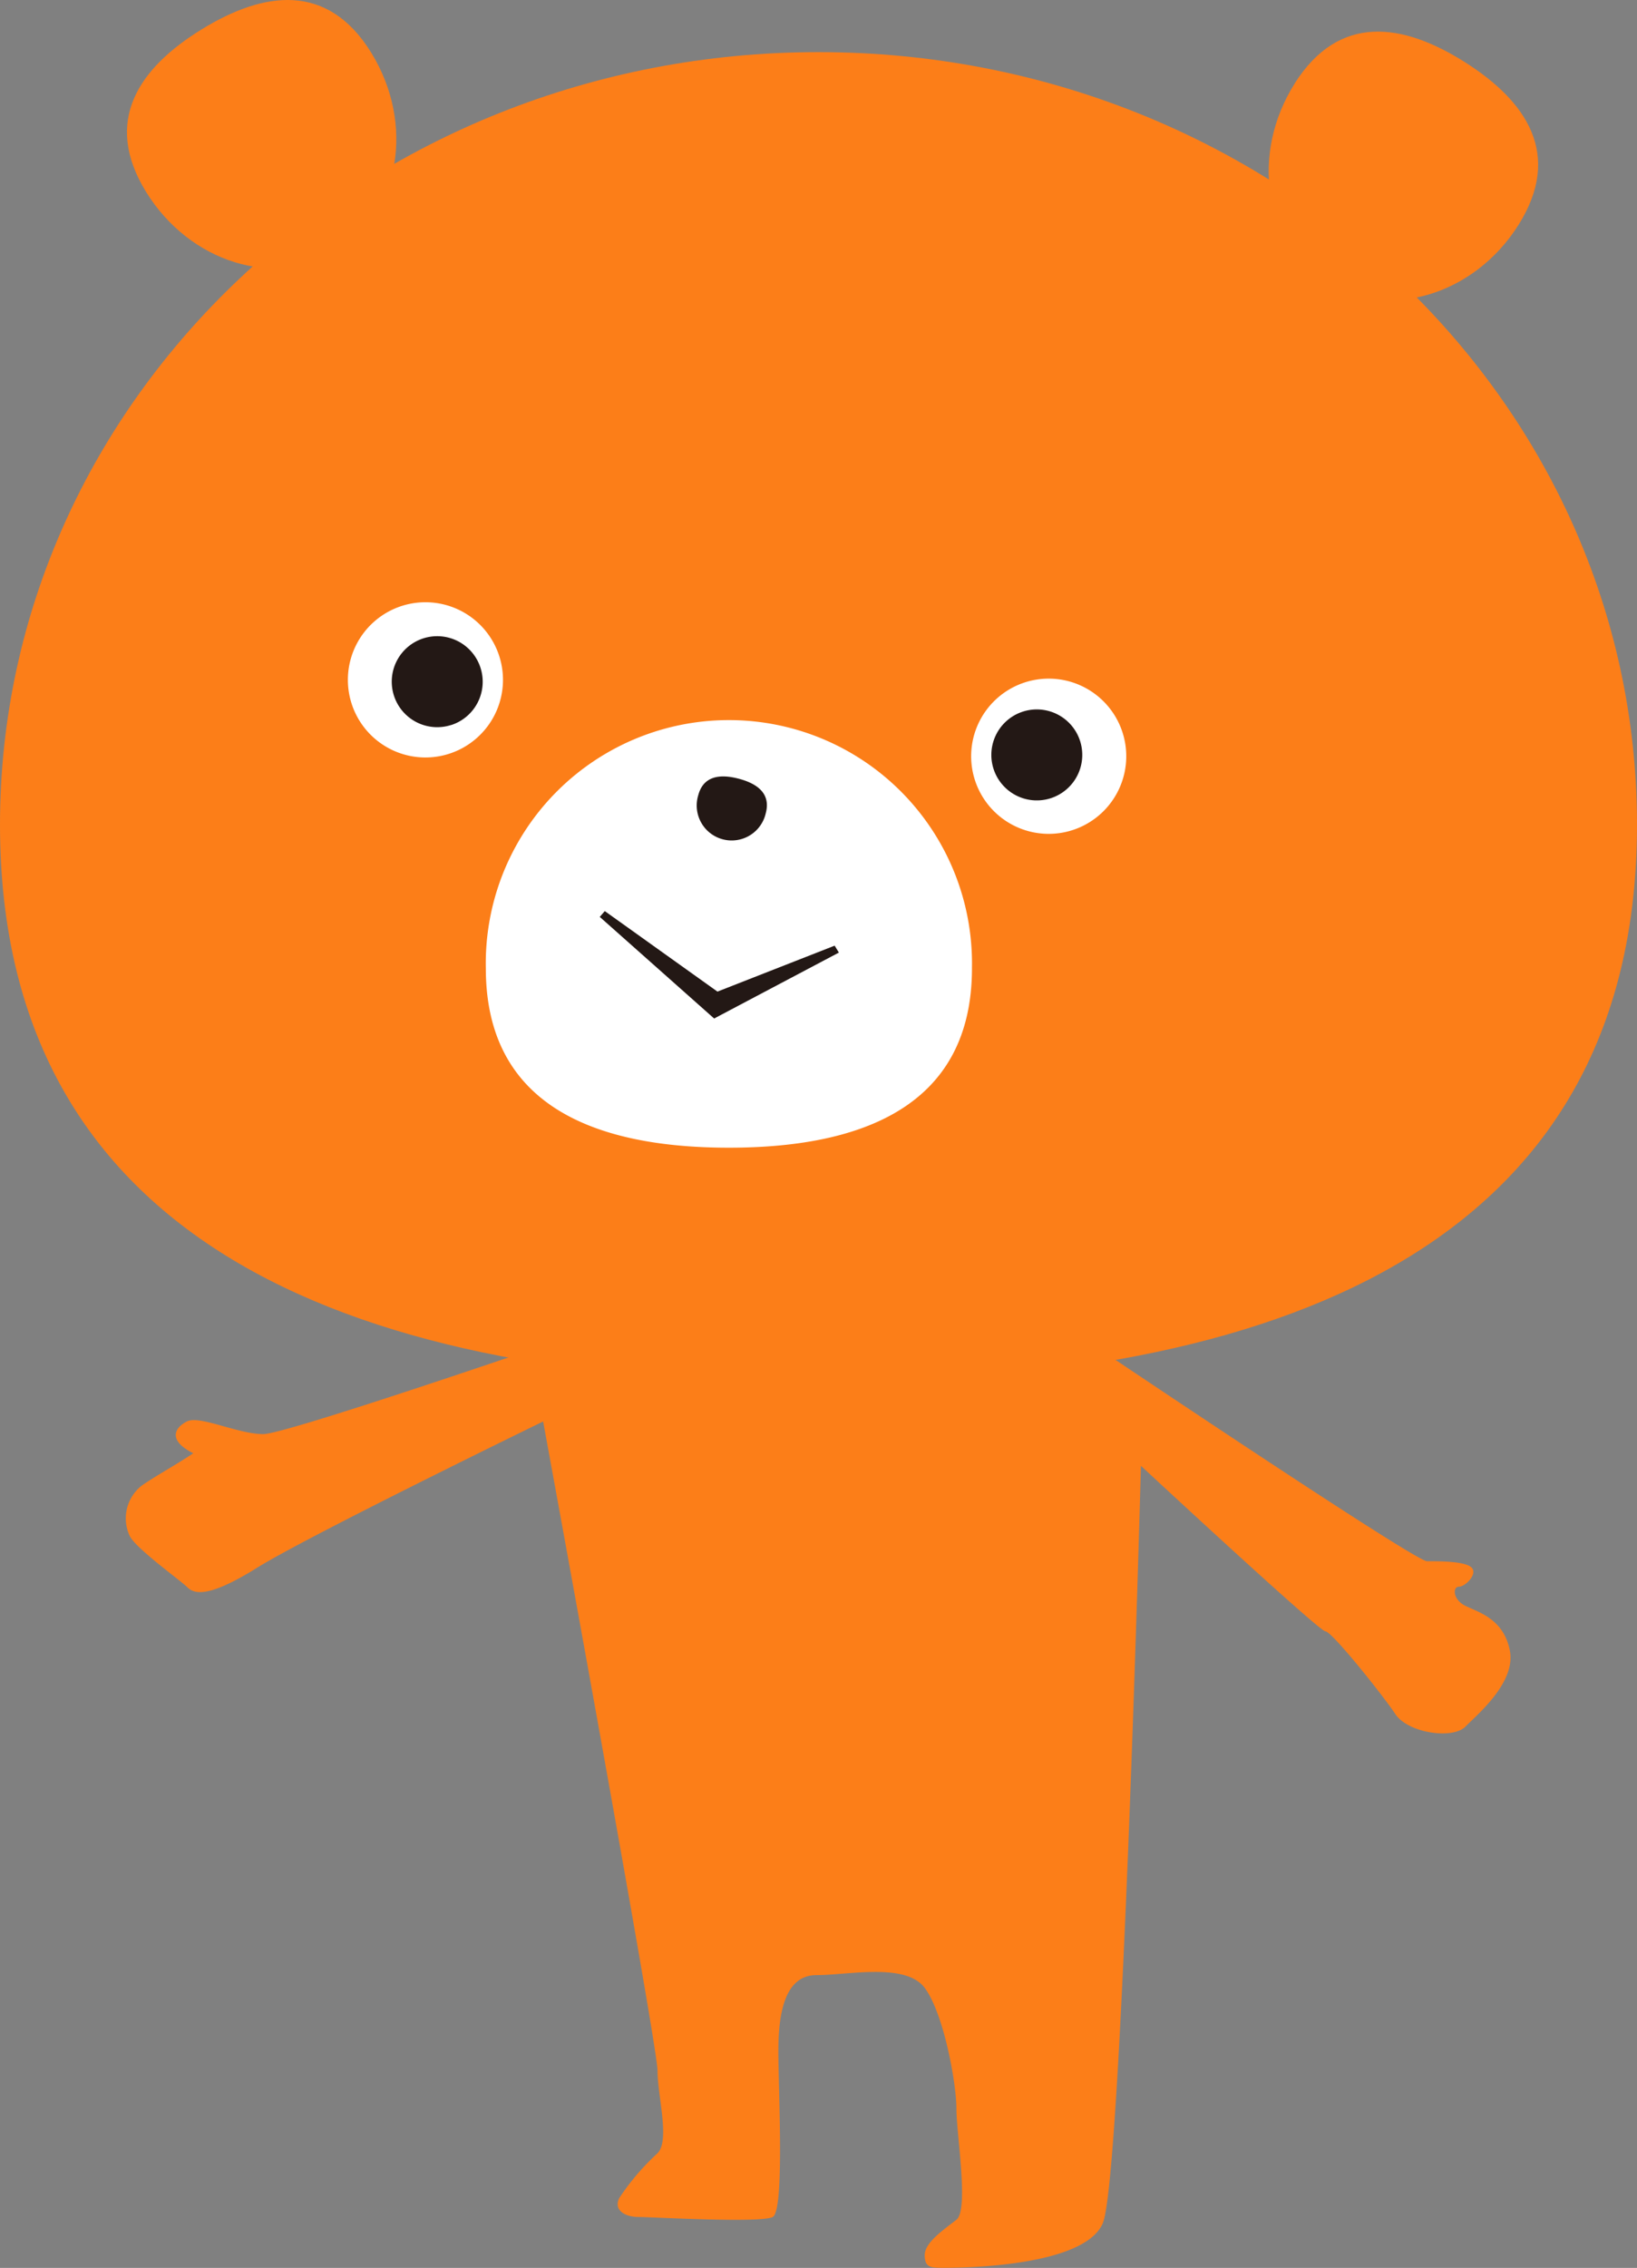 <svg id="orange-bear" xmlns="http://www.w3.org/2000/svg" xmlns:xlink="http://www.w3.org/1999/xlink" width="116.417" height="161.161" viewBox="0 0 116.417 161.161"><rect x="0" y="0" width="116.417" height="161.161" fill="#808080" stroke="none"/><defs><clipPath id="clip-path"><path id="Rectangle_69" data-name="Rectangle 69" fill="none" d="M0 0h116.417v161.161H0z"/></clipPath></defs><g id="Group_98" data-name="Group 98" clip-path="url(#clip-path)"><path id="Path_233" data-name="Path 233" d="M21.316 13.629c-3.106-5.041-.479-8.809 3.946-11.535s8.972-3.379 12.078 1.662 2.037 11.339-2.388 14.065-10.53.849-13.636-4.192" transform="translate(-10.933)" fill="#fc7e18"/><path id="Path_234" data-name="Path 234" d="M116.417 63.087c0 30.321-26.061 39.688-58.208 39.688S0 93.408 0 63.087s26.061-54.9 58.209-54.9 58.208 24.58 58.208 54.9" transform="translate(0 -4.483)" fill="#fc7e18"/><path id="Path_235" data-name="Path 235" d="M201.323 8.652c3.166-5 7.7-4.3 12.1-1.518s6.974 6.577 3.808 11.582-9.293 6.808-13.685 4.029-5.386-9.089-2.22-14.092" transform="translate(-109.251 -2.72)" fill="#fc7e18"/><path id="Path_236" data-name="Path 236" d="M61.9 105.385a5.515 5.515 0 113.561-6.939 5.515 5.515 0 01-3.561 6.939" transform="translate(-29.956 -51.823)" fill="#fff"/><path id="Path_237" data-name="Path 237" d="M65.822 106.263a3.233 3.233 0 112.088-4.063 3.233 3.233 0 01-2.087 4.068" transform="translate(-33.738 -54.744)" fill="#231815"/><path id="Path_238" data-name="Path 238" d="M156.309 106.958a5.515 5.515 0 11-3.276 7.078 5.515 5.515 0 013.276-7.078" transform="translate(-83.63 -58.395)" fill="#fff"/><path id="Path_239" data-name="Path 239" d="M157.99 111.655a3.233 3.233 0 11-1.92 4.149 3.232 3.232 0 011.92-4.149" transform="translate(-85.371 -61.044)" fill="#231815"/><path id="Path_240" data-name="Path 240" d="M54.889 207.315s-23.52 8.141-25.329 8.141-4.523-1.357-5.428-.9-1.357 1.357.452 2.262c-1.357.9-2.261 1.357-3.618 2.262a2.955 2.955 0 00-.9 3.618c.452.9 3.618 3.166 4.071 3.618s1.357.9 4.975-1.357 20.353-10.4 20.353-10.4 8.135 44.318 8.135 46.127.9 4.96 0 5.872a17.171 17.171 0 00-2.714 3.174c-.452.9.452 1.357 1.357 1.357s8.694.452 9.549 0 .4-9.046.4-11.76.452-5.428 2.714-5.428 6.332-.9 7.689.9 2.261 6.785 2.261 8.594.9 7.187 0 7.89S76.6 272.9 76.6 273.8s.452.9 1.357.9 9.951 0 11.307-3.166 2.714-53.824 2.714-53.824 12.664 11.76 13.117 11.76 4.071 4.523 4.975 5.88 4.071 1.809 4.975.9 3.618-3.166 3.166-5.428-2.261-2.714-3.166-3.166-.9-1.357-.452-1.357 1.357-.9.9-1.357-2.261-.452-3.166-.452-24.424-15.83-24.424-15.83z" transform="translate(-10.839 -113.546)" fill="#fc7e18"/><path id="Path_241" data-name="Path 241" d="M110.96 130.773c0 9.74-7.739 12.749-17.286 12.749s-17.286-3.009-17.286-12.749a17.289 17.289 0 1134.571 0" transform="translate(-41.838 -61.965)" fill="#fff"/><path id="Path_242" data-name="Path 242" d="M109.678 123.327c.364-1.382 1.551-1.527 2.878-1.178s2.29 1.059 1.927 2.441a2.486 2.486 0 11-4.805-1.263" transform="translate(-60.022 -66.813)" fill="#231815"/><path id="Path_243" data-name="Path 243" d="M94.3 143.556l8.135 7.221 8.87-4.685-.3-.492-8.336 3.265-8.011-5.721z" transform="translate(-51.648 -78.4)" fill="#231815"/></g></svg>